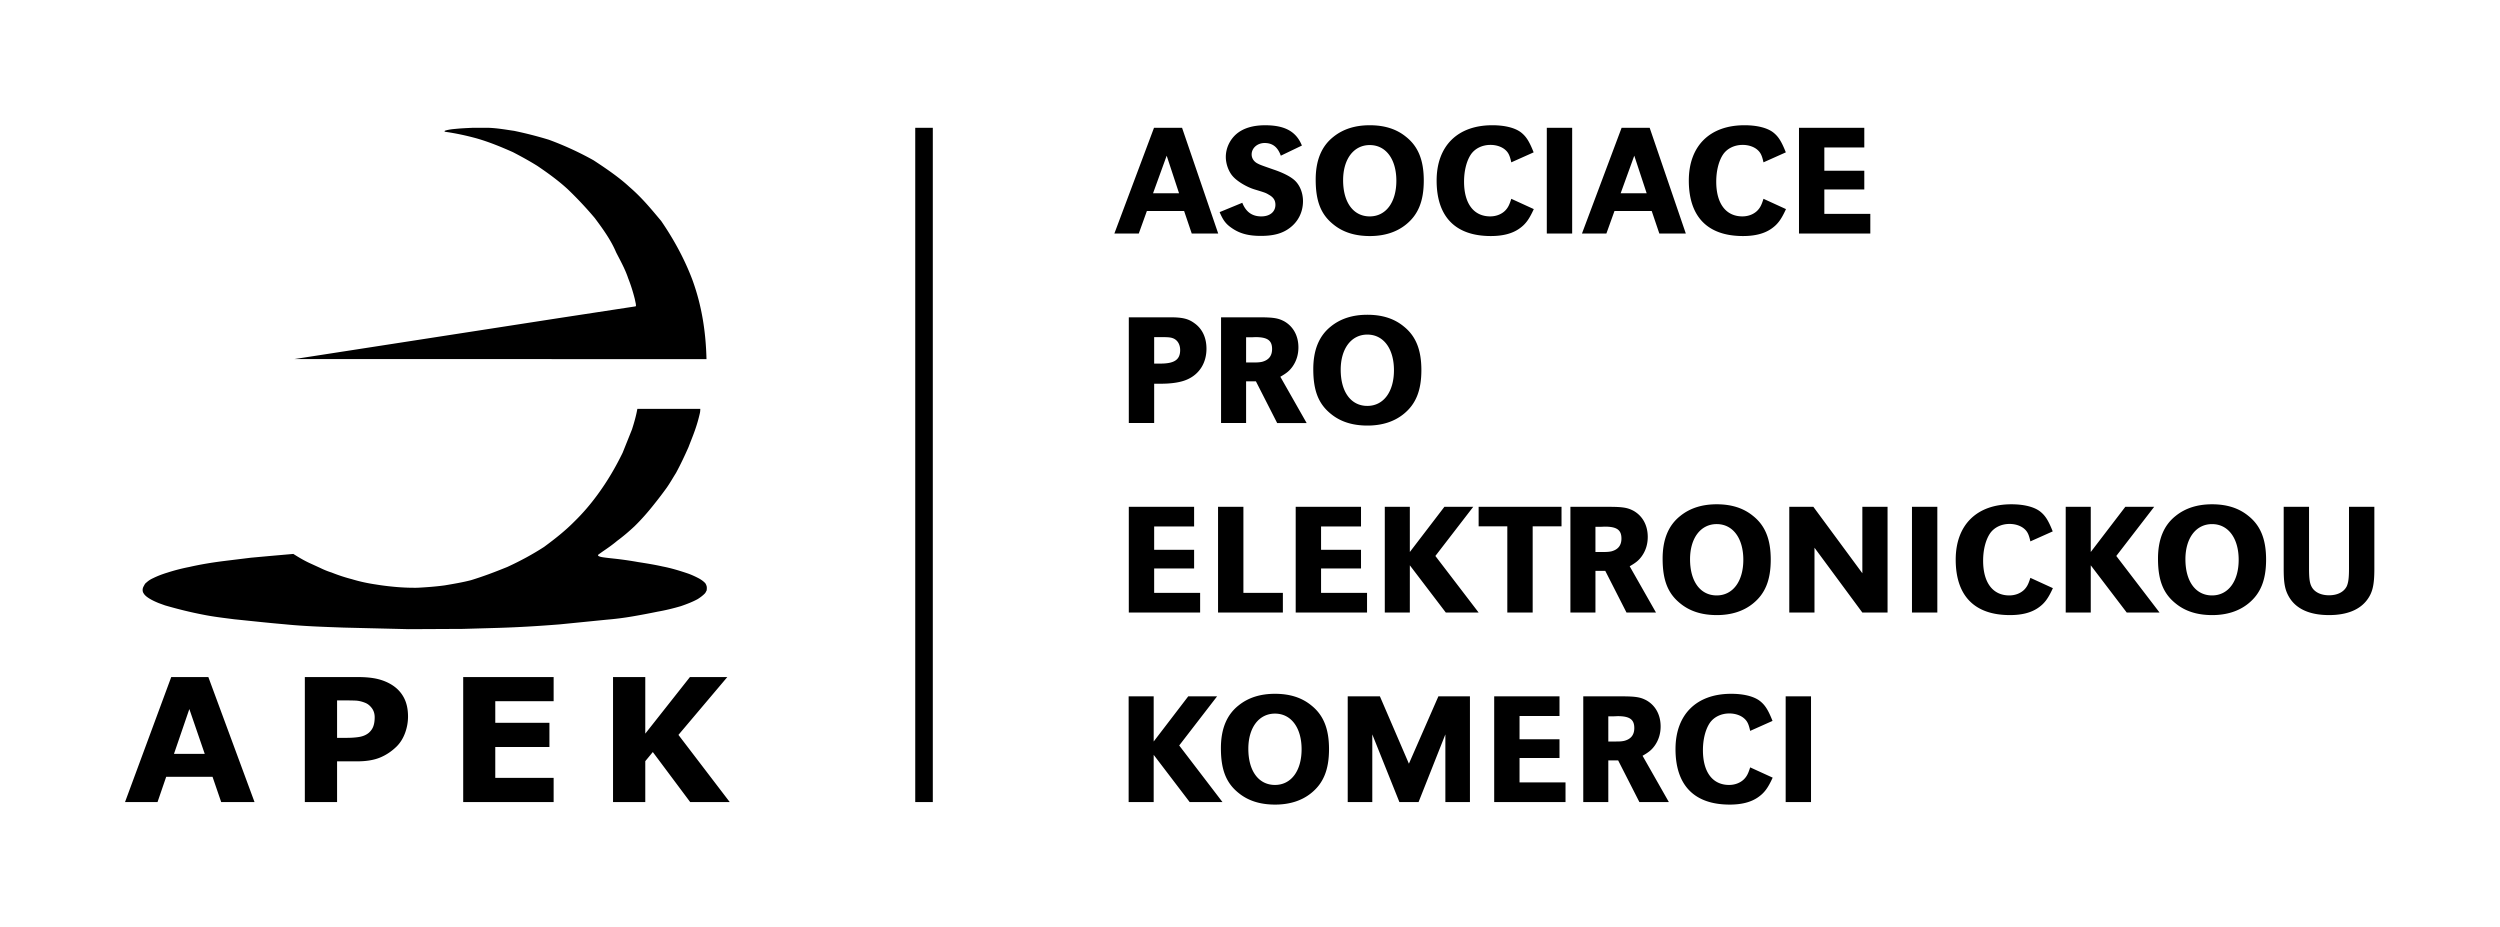 <svg width="1164.953" height="432" viewBox="0 0 1164.953 432" xmlns="http://www.w3.org/2000/svg"><defs><clipPath clipPathUnits="userSpaceOnUse" id="a"><path d="M0 324h873.715V0H0z"/></clipPath></defs><g clip-path="url(#a)" transform="matrix(1.333 0 0 -1.333 0 432)"><path d="M102.975 198.57l143.995-.034c-.226 9.173-1.525 18.438-4.959 27.803-2.692 7.103-6.377 13.926-10.888 20.511-3.36 3.987-6.553 7.974-11.177 11.957-3.498 3.24-7.907 6.255-12.444 9.234a109.496 109.496 0 01-15.65 7.195 138.187 138.187 0 01-12.15 3.11c-2.432.328-5.868.994-9.332 1.068h-4.958c-1.946-.097-3.89-.159-5.833-.355-1.29-.119-2.555-.226-3.759-.584-.324-.053-.74-.384-.032-.486 3.688-.526 7.273-1.31 10.791-2.269 4.53-1.302 8.668-3.026 12.734-4.829 2.885-1.498 5.818-3.11 8.521-4.794 3.76-2.547 7.374-5.176 10.531-8.069a130.004 130.004 0 009.558-10.174c2.89-3.872 5.691-7.77 7.454-11.987 1.468-2.862 3.166-5.892 4.21-9.044.955-2.397 1.695-4.796 2.304-7.192l.388-1.848c-.034-.268.258-.85-.358-.84l-26.277-4.018zm-.438-68.127c1.761-1.11 3.604-2.23 5.623-3.168l3.682-1.682c1.358-.668 2.713-1.232 4.073-1.65a58.08 58.08 0 017.076-2.322c2.798-.852 5.645-1.457 8.53-1.875 2.25-.375 4.501-.635 6.754-.838a75.95 75.95 0 017.658-.293c3.188.178 6.374.398 9.562.842 3.211.54 6.238 1.054 9.147 1.806 4.361 1.346 7.851 2.657 12.696 4.621 4.631 2.127 8.92 4.461 12.861 7.014 3.756 2.766 7.382 5.621 10.535 8.82 3.057 2.977 5.707 6.102 8.077 9.34 3.556 4.826 6.417 9.764 8.853 14.765l3.264 8.141c.764 2.392 1.453 4.785 1.874 7.174h22.005c-.01-.46-.033-.926-.129-1.39a52.107 52.107 0 00-1.714-5.977c-.678-1.983-1.519-3.962-2.26-5.946-1.354-3.057-2.783-6.106-4.395-9.077-1.078-1.713-2.057-3.46-3.232-5.143a140.141 140.141 0 00-4.557-5.974c-2.03-2.577-4.333-5.202-6.75-7.559-1.9-1.768-3.855-3.45-6.012-5.04-1.552-1.319-3.325-2.554-5.137-3.782l-1.486-1.063-.098-.26.128-.168c.39-.27 1.046-.41 1.778-.515 1.983-.278 3.975-.45 5.526-.647 2.28-.29 4.486-.619 6.59-1 2.94-.453 5.832-.924 8.598-1.549 3.028-.582 5.885-1.464 8.658-2.394 1.461-.5 2.784-1.133 4.072-1.807.846-.484 1.608-1.02 2.195-1.683.248-.405.412-.817.485-1.22.054-.427 0-.845-.03-1.267-.238-.355-.313-.709-.648-1.066-.717-.746-1.564-1.363-2.456-1.939-1.797-.989-3.77-1.749-5.912-2.487-2.607-.762-5.253-1.43-8.207-1.939a259.835 259.835 0 00-8.756-1.65 102.61 102.61 0 00-8.887-1.132l-16.479-1.646c-7.12-.568-14.239-1.006-21.359-1.225l-12.537-.359-18.935-.094-22.746.551c-6.914.256-13.82.467-20.616 1.158-5.914.504-11.78 1.155-17.61 1.746-3.665.477-7.308.885-10.888 1.616-4.077.78-8.515 1.851-13.282 3.232l-2.228.805c-1.517.623-2.93 1.29-4.103 2.166-.49.371-.963.836-1.197 1.297-.27.363-.343.863-.32 1.291.018.377.17.82.353 1.128.302.551.504 1.034 1.033 1.36.658.627 1.467 1.12 2.296 1.488 1.545.766 3.15 1.367 4.781 1.873a66.357 66.357 0 007.853 2.033c4.103.938 8.206 1.596 12.31 2.106l9.208 1.13 7.045.64zm152.565-86.746h-13.83L228.207 61.19l-2.636-3.193v-14.3h-11.272V87.4h11.272V67.621l15.61 19.78h13.068l-17.085-20.218 17.938-23.486m-61.565 0h-31.615V87.4h31.615v-8.443h-20.401V71.41h18.929v-8.457h-18.93V52.154h20.402v-8.457M130.98 73.345c0 1.23-.331 2.293-.992 3.186-.672.893-1.443 1.514-2.325 1.861-1.174.475-2.315.737-3.437.784-1.112.04-2.595.068-4.46.068h-1.932V66.15h3.225c1.914 0 3.5.12 4.74.354 1.242.242 2.285.71 3.127 1.406.72.635 1.253 1.375 1.57 2.248.323.871.484 1.934.484 3.187m11.653.262c0-1.957-.343-3.869-1.023-5.732-.692-1.877-1.663-3.448-2.934-4.72-1.746-1.714-3.687-3.015-5.833-3.899-2.143-.885-4.81-1.32-7.997-1.32h-7.012v-14.24h-11.272V87.4h18.546c2.784 0 5.119-.24 7.033-.709 1.903-.48 3.598-1.203 5.06-2.162 1.766-1.154 3.108-2.629 4.038-4.432.933-1.8 1.394-3.964 1.394-6.49M71.57 60.55l-5.382 15.67-5.37-15.67H71.57m17.406-16.852H77.323l-3.026 8.832H58.094l-3.027-8.832H43.704L59.857 87.4h12.975l16.145-43.703m237.109 0h-6.143v235.717h6.143zm81.754 225.959l-4.764-13.132h9.088zm18.01-27.205h-9.252l-2.661 7.866h-13.021l-2.828-7.866h-8.532l13.854 36.957h9.806zm21.886 27.205c-1.055 2.994-2.88 4.434-5.65 4.434-2.551 0-4.544-1.774-4.544-3.991 0-1.272.72-2.438 1.938-3.102 1.056-.552 1.056-.552 5.654-2.16 3.156-1.054 5.595-2.274 7.09-3.493 2.055-1.662 3.268-4.542 3.268-7.591 0-3.766-1.66-7.15-4.651-9.363-2.551-1.94-5.707-2.77-10.084-2.77-4.213 0-7.205.775-9.865 2.548-2.271 1.494-3.27 2.772-4.543 5.762l7.924 3.268c1.275-3.211 3.436-4.764 6.647-4.764 2.993 0 4.932 1.606 4.932 4.046 0 1.55-.662 2.604-2.217 3.489-1.216.723-1.216.723-5.21 1.94-2.656.832-5.814 2.715-7.367 4.435-1.55 1.663-2.547 4.43-2.547 6.87 0 3.048 1.384 5.983 3.656 7.98 2.383 2.049 5.763 3.103 10.082 3.103 6.87 0 10.864-2.161 12.862-7.093zm21.78-8.59c0-7.754 3.6-12.633 9.307-12.633 5.654 0 9.306 4.932 9.306 12.468s-3.652 12.468-9.306 12.468c-5.594 0-9.307-4.877-9.307-12.303m21.998 15.184c4.264-3.38 6.2-8.2 6.2-15.293 0-7.148-1.936-11.913-6.2-15.349-3.27-2.659-7.54-4.046-12.635-4.046-5.21 0-9.422 1.331-12.748 4.046-4.377 3.49-6.201 8.144-6.201 15.68 0 6.762 2.049 11.692 6.2 14.962 3.386 2.716 7.595 4.046 12.693 4.046 5.209 0 9.363-1.33 12.69-4.046m36.792-8.922c-.5 2.328-.996 3.382-2.053 4.323-1.215 1.11-3.154 1.775-5.21 1.775-2.876 0-5.37-1.22-6.811-3.271-1.551-2.273-2.438-5.761-2.438-9.584 0-7.648 3.38-12.137 9.143-12.137 2.105 0 4.045.776 5.316 2.108.887.94 1.385 1.883 2.053 4.043l7.865-3.602c-1.662-3.656-2.933-5.374-5.207-6.926-2.437-1.662-5.65-2.494-9.806-2.494-12.358 0-18.952 6.705-18.952 19.395 0 12.08 7.313 19.339 19.45 19.339 4.377 0 7.92-.888 10.033-2.494 1.769-1.387 2.877-3.05 4.43-6.983zm21.281-24.877h-8.867v36.958h8.867zm21.713 27.205l-4.758-13.132h9.086zm18.014-27.205h-9.258l-2.658 7.866h-13.02l-2.824-7.866h-8.535l13.853 36.957h9.809zm27.15 24.877c-.496 2.328-.994 3.382-2.053 4.323-1.215 1.11-3.154 1.775-5.21 1.775-2.876 0-5.37-1.22-6.811-3.271-1.553-2.273-2.44-5.761-2.44-9.584 0-7.648 3.38-12.137 9.147-12.137 2.1 0 4.043.776 5.314 2.108.887.94 1.385 1.883 2.053 4.043l7.865-3.602c-1.662-3.656-2.933-5.374-5.205-6.926-2.44-1.662-5.65-2.494-9.808-2.494-12.358 0-18.952 6.705-18.952 19.395 0 12.08 7.313 19.339 19.45 19.339 4.377 0 7.92-.888 10.033-2.494 1.77-1.387 2.877-3.05 4.43-6.983zm35.244-2.934v-6.541h-13.969v-8.531h16.073v-6.871h-24.934v36.958h22.83v-6.871h-13.969v-8.144zM405.681 196.98c4.877 0 6.87 1.385 6.87 4.71 0 1.885-.83 3.38-2.27 4.045-.889.387-1.609.497-4.267.497h-2.55v-9.251zM394.6 213.16h14.407c4.377 0 6.427-.496 8.587-2.104 2.716-1.943 4.157-5.044 4.157-8.868 0-4.93-2.438-8.867-6.704-10.75-2.217-.998-5.376-1.497-9.256-1.497h-2.326V176.2H394.6zm43.497-15.792c1.716 0 2.212.056 3.044.22 2.386.61 3.546 2.108 3.546 4.49 0 2.993-1.607 4.154-5.814 4.154l-1.332-.054h-1.939v-8.81zm-11.25 15.79h13.137c5.15 0 6.812-.276 8.917-1.384 3.161-1.773 4.99-5.041 4.99-9.141 0-2.55-.719-4.82-2.106-6.763-1.056-1.44-1.998-2.216-4.212-3.49l9.196-16.18h-10.306l-7.428 14.574h-3.433V176.2h-8.755zm41.829-18.338c0-7.76 3.604-12.633 9.309-12.633 5.654 0 9.306 4.932 9.306 12.465 0 7.535-3.652 12.468-9.306 12.468-5.592 0-9.31-4.877-9.31-12.3m22 15.18c4.265-3.376 6.202-8.2 6.202-15.292 0-7.15-1.937-11.913-6.201-15.35-3.271-2.658-7.54-4.043-12.635-4.043-5.211 0-9.422 1.329-12.75 4.044-4.373 3.492-6.201 8.147-6.201 15.682 0 6.76 2.055 11.692 6.2 14.96 3.386 2.715 7.599 4.046 12.695 4.046 5.209 0 9.365-1.331 12.69-4.046M417.43 131.89v-6.536h-13.966v-8.533h16.07v-6.871h-24.935v36.962h22.83v-6.871h-13.965v-8.15zm17.23-15.07h13.799v-6.87h-22.662v36.962h8.864zm41.113 15.07v-6.536h-13.965v-8.533h16.074v-6.871h-24.94v36.962h22.831v-6.871h-13.965v-8.15zm17.067-.773l12.082 15.795h10.082l-13.238-17.182 15.127-19.78h-11.475l-12.578 16.513V109.95h-8.754v36.963h8.754zm42.941-21.167h-8.867v30.145h-10.026v6.817h28.977v-6.817h-10.084zm24.438 21.167c1.713 0 2.215.057 3.047.22 2.379.61 3.547 2.108 3.547 4.491 0 2.99-1.608 4.156-5.821 4.156l-1.328-.056h-1.94v-8.81zm-11.248 15.795h13.13c5.153 0 6.813-.277 8.919-1.387 3.16-1.775 4.988-5.045 4.988-9.144 0-2.55-.717-4.819-2.103-6.756-1.051-1.444-2-2.219-4.213-3.496l9.2-16.18h-10.31l-7.425 14.574h-3.432V109.95h-8.754zm41.824-18.34c0-7.76 3.602-12.635 9.313-12.635 5.65 0 9.31 4.932 9.31 12.465 0 7.537-3.66 12.47-9.31 12.47-5.596 0-9.313-4.876-9.313-12.3m21.998 15.178c4.27-3.377 6.209-8.199 6.209-15.293 0-7.149-1.94-11.914-6.21-15.348-3.268-2.656-7.53-4.043-12.63-4.043-5.213 0-9.418 1.33-12.744 4.043-4.377 3.488-6.21 8.145-6.21 15.682 0 6.76 2.054 11.69 6.21 14.96 3.377 2.712 7.59 4.048 12.69 4.048 5.207 0 9.36-1.336 12.685-4.049m47.045-33.8h-8.811l-16.732 22.665V109.95h-8.811v36.963h8.418l17.125-23.223v23.223h8.81zm17.4-.001h-8.865v36.963h8.865zm32.526 24.881c-.498 2.326-.998 3.377-2.05 4.322-1.22 1.11-3.161 1.776-5.208 1.776-2.885 0-5.38-1.22-6.818-3.276-1.551-2.265-2.44-5.76-2.44-9.584 0-7.646 3.383-12.13 9.145-12.13 2.105 0 4.045.775 5.322 2.103.883.94 1.385 1.883 2.049 4.045l7.87-3.604c-1.663-3.652-2.94-5.373-5.214-6.927-2.437-1.659-5.648-2.489-9.804-2.489-12.36 0-18.952 6.701-18.952 19.391 0 12.082 7.319 19.342 19.448 19.342 4.377 0 7.929-.887 10.03-2.492 1.772-1.389 2.88-3.05 4.435-6.985zm21.109-3.713l12.08 15.795h10.088l-13.244-17.182 15.127-19.78h-11.471l-12.58 16.513V109.95h-8.754v36.963h8.754zm33.09-2.545c0-7.76 3.602-12.635 9.309-12.635 5.65 0 9.308 4.932 9.308 12.465 0 7.537-3.658 12.47-9.308 12.47-5.598 0-9.31-4.876-9.31-12.3m21.999 15.178c4.266-3.377 6.205-8.199 6.205-15.293 0-7.149-1.94-11.914-6.205-15.348-3.268-2.656-7.537-4.043-12.633-4.043-5.21 0-9.422 1.33-12.748 4.043-4.377 3.488-6.201 8.145-6.201 15.682 0 6.76 2.045 11.69 6.2 14.96 3.384 2.712 7.59 4.048 12.693 4.048 5.209 0 9.363-1.336 12.689-4.049m21.217 3.162v-21.615c0-3.709.277-5.317 1.06-6.594 1.05-1.713 3.21-2.713 5.926-2.713 2.993 0 5.207 1.162 6.203 3.16.555 1.272.78 2.88.78 6.147v21.615h8.863v-21.666c0-5.6-.611-8.256-2.494-10.807-2.602-3.547-7.15-5.373-13.352-5.373-6.757 0-11.525 2.16-13.963 6.32-1.443 2.487-1.884 4.758-1.884 9.86v21.666zM403.297 64.87l12.079 15.79h10.086l-13.244-17.174 15.127-19.783h-11.468l-12.58 16.508V43.703h-8.754V80.66h8.754zm33.086-2.55c0-7.76 3.604-12.633 9.313-12.633 5.65 0 9.308 4.932 9.308 12.465 0 7.535-3.659 12.47-9.308 12.47-5.6 0-9.313-4.876-9.313-12.302m22.003 15.182c4.264-3.377 6.204-8.203 6.204-15.293 0-7.15-1.94-11.91-6.204-15.35-3.269-2.66-7.539-4.043-12.634-4.043-5.21 0-9.422 1.328-12.748 4.043-4.376 3.488-6.206 8.143-6.206 15.682 0 6.758 2.05 11.69 6.206 14.961 3.38 2.716 7.59 4.045 12.692 4.045 5.208 0 9.362-1.329 12.69-4.045m55.466-33.799h-8.59V67.36l-9.367-23.656h-6.705l-9.473 23.656V43.703h-8.59V80.66h11.25l10.139-23.549 10.307 23.55h11.029zm31.306 21.944v-6.538H531.19v-8.532h16.074v-6.873h-24.935V80.66h22.83v-6.87H531.19v-8.143zm19.557-.777c1.717 0 2.217.052 3.047.222 2.387.607 3.545 2.105 3.545 4.484 0 2.992-1.604 4.156-5.811 4.156l-1.336-.058h-1.94V64.87zm-11.248 15.79h13.137c5.152 0 6.814-.275 8.918-1.387 3.162-1.77 4.988-5.043 4.988-9.144 0-2.543-.721-4.817-2.106-6.758-1.054-1.44-1.996-2.217-4.212-3.488l9.195-16.18h-10.301l-7.428 14.574h-3.437V43.703h-8.754zm58.343-12.078c-.497 2.328-1 3.381-2.054 4.318-1.216 1.11-3.154 1.776-5.21 1.776-2.874 0-5.368-1.221-6.813-3.268-1.55-2.273-2.436-5.762-2.436-9.586 0-7.65 3.383-12.135 9.145-12.135 2.103 0 4.043.774 5.314 2.104.889.943 1.387 1.883 2.055 4.041l7.865-3.596c-1.662-3.658-2.935-5.377-5.21-6.925-2.436-1.663-5.647-2.495-9.805-2.495-12.354 0-18.952 6.7-18.952 19.393 0 12.078 7.315 19.338 19.45 19.338 4.379 0 7.923-.887 10.03-2.494 1.772-1.383 2.882-3.047 4.433-6.983zm21.272-24.879h-8.859V80.66h8.859z" fill="currentColor" fill-rule="evenodd"/></g></svg>